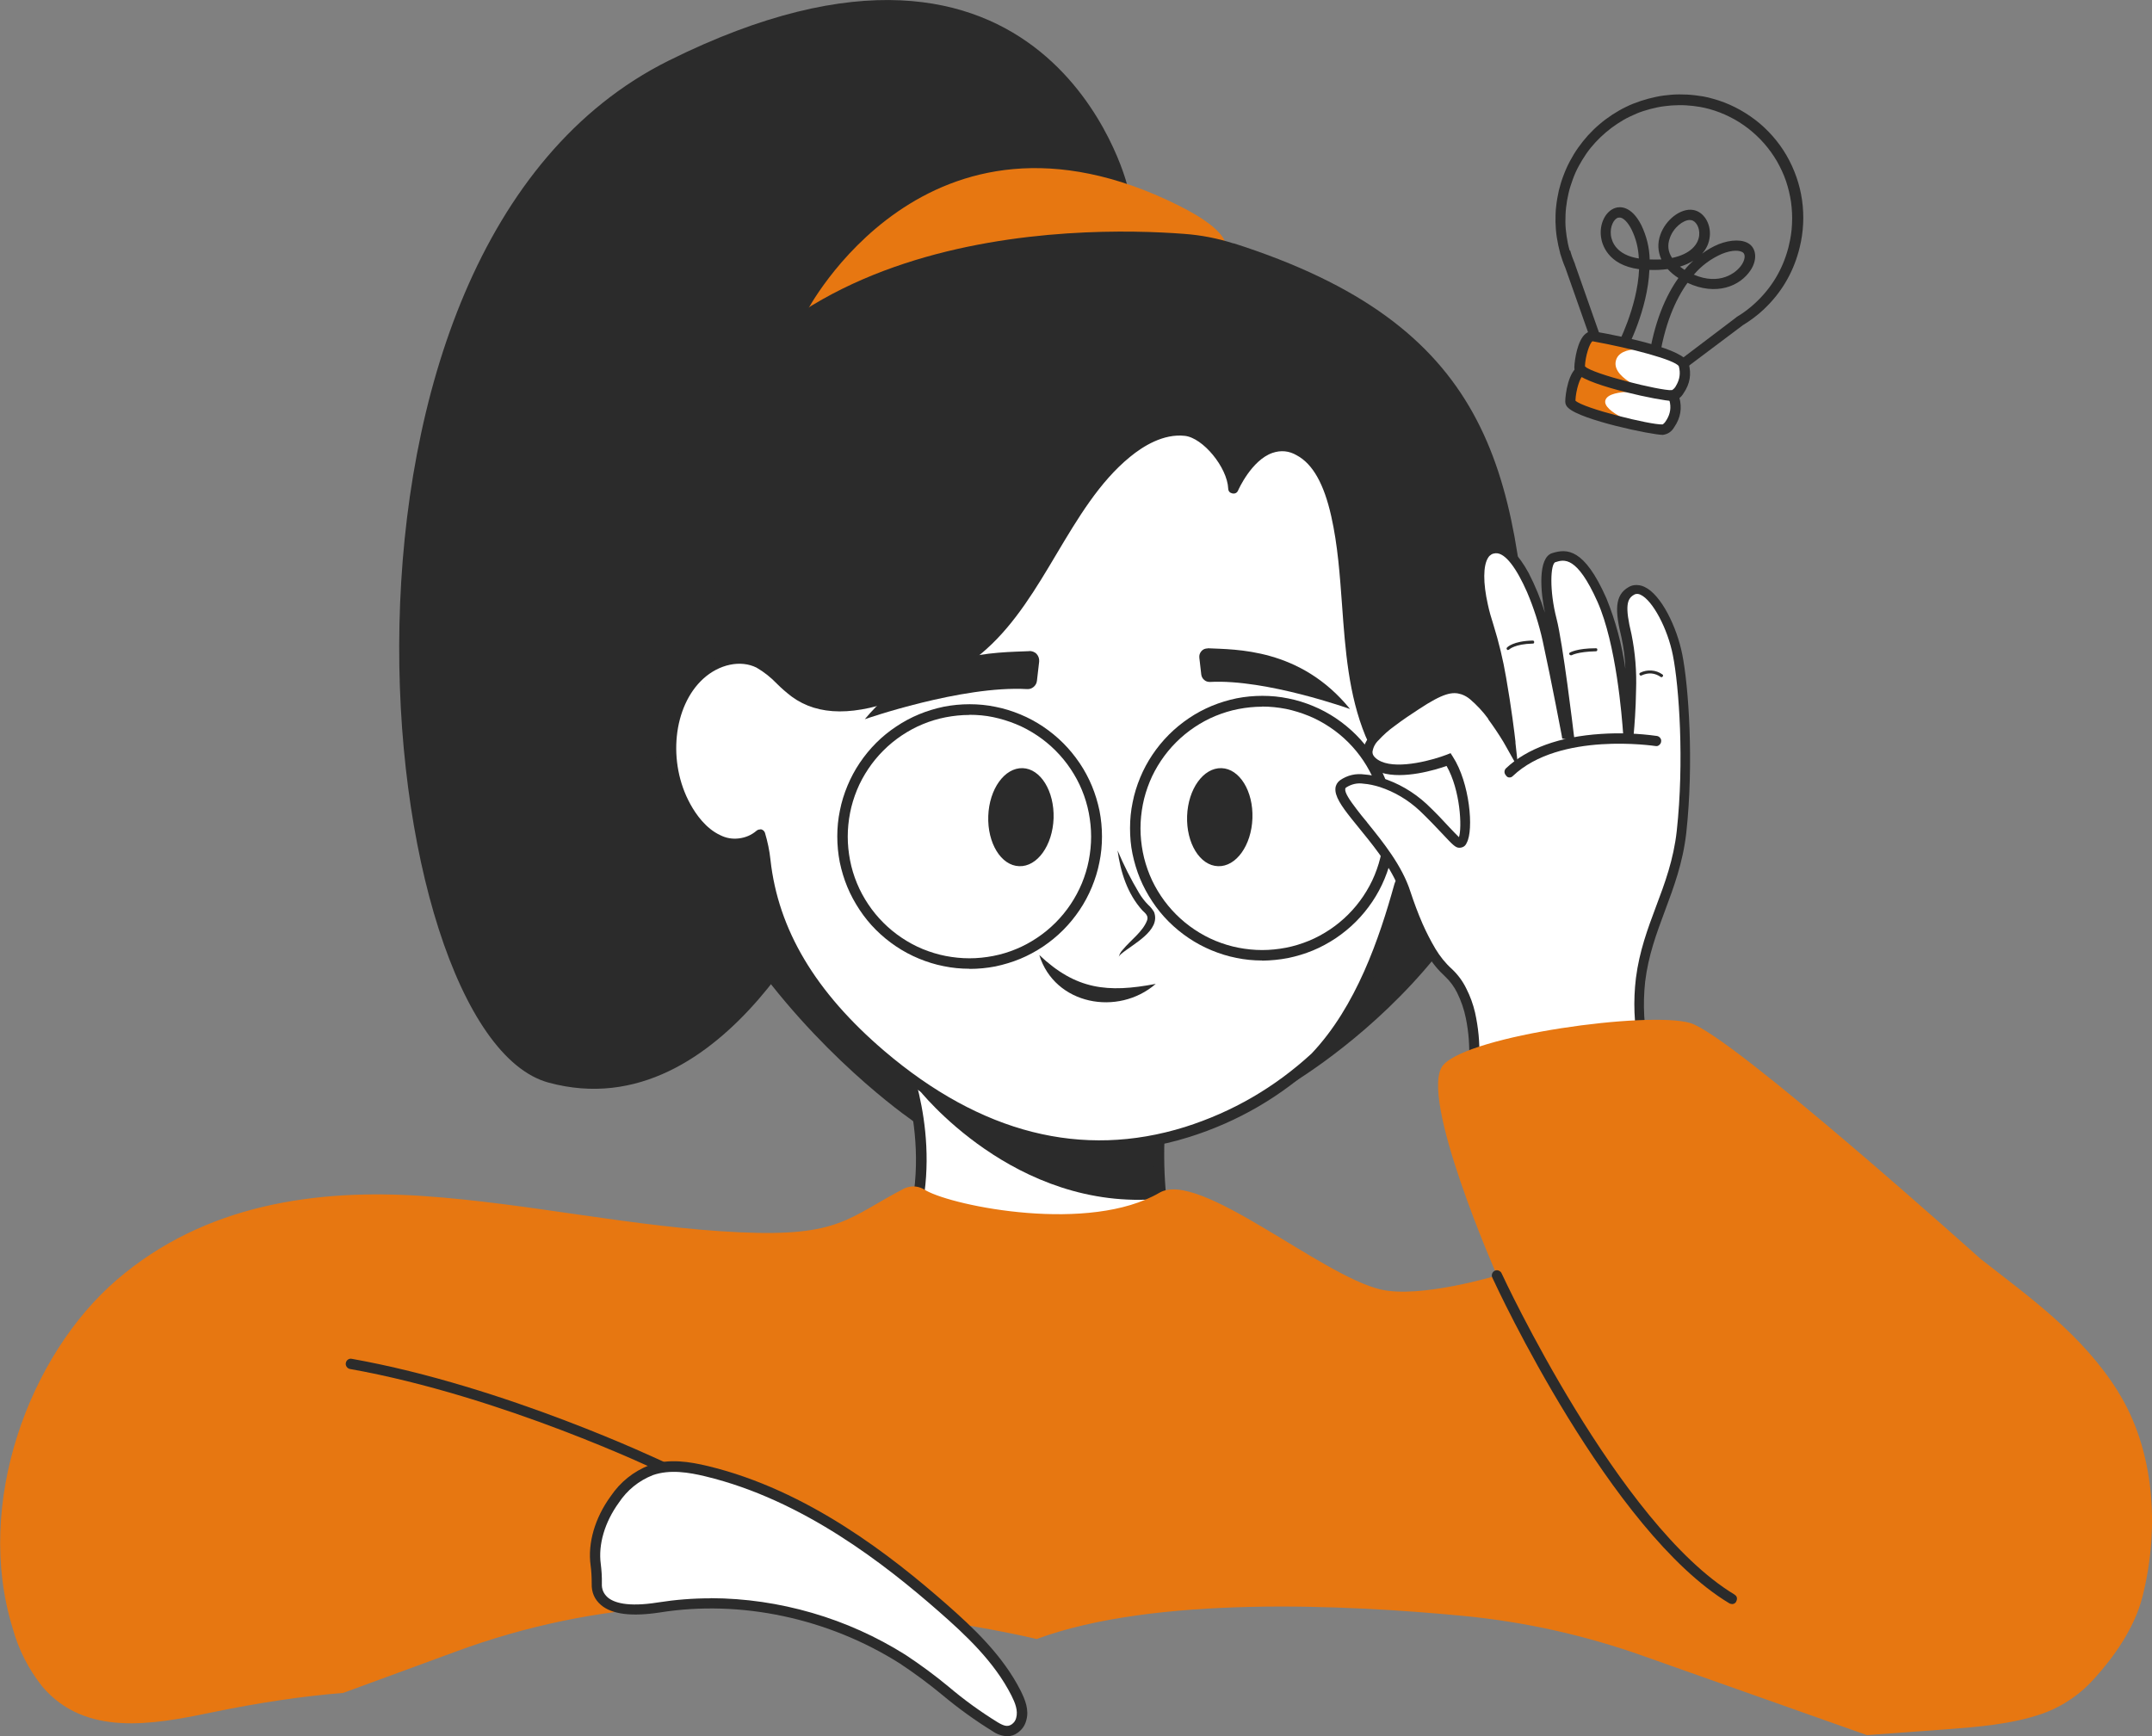 <svg xmlns="http://www.w3.org/2000/svg" id="Calque_2" data-name="Calque 2" viewBox="0 0 156.5 126.28"><rect x="0" y="0" width="156.5" height="126.28" fill="#808080" stroke="none"/><defs><style>      .cls-1 {        fill: #2b2b2b;      }      .cls-2 {        fill: #e77711;      }      .cls-3 {        fill: #fff;      }    </style></defs><g id="Calque_1-2" data-name="Calque 1"><g><path class="cls-1" d="M81.95,13.38s-5.73-22.69-33.32-8.97-21.71,70.8-8.74,74.33c12.97,3.53,20.83-14.78,20.83-14.78l21.23-50.58Z"></path><path class="cls-2" d="M58.64,22.7s8.69-16.88,27.02-7.78c15.92,7.91-27.02,7.78-27.02,7.78Z"></path><path class="cls-1" d="M89.72,17.71c-1.18-.38-2.38-.61-3.61-.7-7.45-.57-33.93-.94-38.63,21.82-5.47,26.54,19.21,42.91,19.21,42.91l26.67-2.59s18.86-10.52,17.9-29.04c-.85-16.22-3.02-26.49-21.53-32.41Z"></path><path class="cls-3" d="M65.48,76.51s3.41,7.72,0,14.9c-3.41,7.19,19.74,0,19.74,0,0,0-2.14-6.36,0-15.34,2.14-8.98-19.74.44-19.74.44Z"></path><path class="cls-1" d="M84.43,87.19c-.27-2.82-.19-5.63.26-8.43-.13-.03-17.91.44-17.91.44,0,0,6.99,8.98,17.65,7.99Z"></path><path class="cls-1" d="M65.97,76.71c.63,1.62,2.93,8.39-.15,14.86-.39.83-.41,1.42-.05,1.83,1.99,2.3,14.05-.74,18.99-2.24-.42-1.5-1.77-7.31.1-15.19.3-1.25.12-2.12-.54-2.67-2.84-2.38-13.9,1.52-18.35,3.4ZM69.17,94.98c-1.84,0-3.3-.31-3.97-1.08-.56-.65-.58-1.54-.06-2.65,3.3-6.94.03-14.51,0-14.59-.04-.1-.04-.19,0-.29.04-.1.1-.17.2-.21.63-.28,15.62-6.68,19.48-3.44.88.74,1.15,1.88.78,3.41-2.09,8.76-.03,15.08,0,15.15.04.1.03.2-.02.29-.05.1-.12.16-.22.19-1.36.43-10.55,3.22-16.19,3.22Z"></path><path class="cls-3" d="M64.06,76.74c-4.28-3.65-7.75-8.19-8.41-14.14-.07-.64-.2-1.26-.38-1.88-.43.37-.92.59-1.48.66-.56.07-1.09-.02-1.59-.27-1-.46-1.78-1.39-2.34-2.42-1.64-3-1.4-7.35,1.03-9.57,1.19-1.09,2.91-1.56,4.31-.87.99.49,1.7,1.48,2.61,2.14,2.26,1.64,5.26.98,7.8-.02,2.1-.83,4.17-1.88,5.91-3.44,4.24-3.83,6.03-10.37,10.43-13.98,1.25-1.01,2.73-1.78,4.26-1.61s3.43,2.5,3.5,4.2c0,0,1.86-4.29,4.79-2.72,1.54.82,2.28,2.82,2.69,4.67,1.17,5.26.43,10.99,2.48,15.94.11.28.27.53.49.75,1.31,1.3,2.87-.41,4.42-.63,1.41-.2,2.74.92,3.41,2.32.66,1.4.79,3.02.9,4.6.13,1.88.24,3.95-1.15,5.37-.38.38-.82.67-1.33.85-.51.18-1.03.25-1.57.2-1.03-.08-1.61-.47-2.25-1.37-.12-.16-.21-.34-.27-.54-.12-.41-.38-1.11-.54-.54-1.27,4.58-3,9.19-6.11,12.48,0-.02-14.36,14.51-31.58-.19Z"></path><path class="cls-1" d="M55.27,60.32s.06,0,.09,0c.13.04.22.12.27.25.19.64.33,1.29.4,1.96.56,5.09,3.27,9.63,8.28,13.91,7.03,5.99,14.38,7.86,21.86,5.53,3.47-1.1,6.53-2.88,9.21-5.34,3.26-3.44,4.93-8.39,6.02-12.31.11-.4.33-.49.5-.49.37,0,.56.39.75,1.03.05.15.12.29.21.42.63.85,1.09,1.14,1.98,1.21.48.05.95-.01,1.4-.18.45-.16.85-.42,1.19-.76,1.32-1.34,1.17-3.42,1.05-5.09-.1-1.46-.22-3.11-.86-4.47-.54-1.15-1.71-2.3-3.01-2.11-.51.11-1,.28-1.46.53-1.05.49-2.23,1.04-3.28,0-.25-.25-.44-.55-.57-.88-1.23-2.99-1.47-6.3-1.7-9.49-.16-2.16-.31-4.38-.79-6.5-.53-2.36-1.35-3.8-2.5-4.42-.56-.33-1.15-.39-1.77-.18-1.53.53-2.49,2.7-2.5,2.73-.08.18-.22.25-.41.22-.19-.04-.3-.15-.31-.35-.07-1.55-1.84-3.7-3.16-3.84-1.54-.17-3.02.74-3.98,1.53-2.23,1.82-3.81,4.49-5.35,7.07-1.46,2.46-2.98,5.01-5.07,6.89-1.52,1.37-3.44,2.49-6.02,3.51-3.55,1.4-6.22,1.39-8.16-.03-.38-.29-.74-.6-1.08-.94-.44-.46-.93-.85-1.48-1.17-1.16-.58-2.72-.25-3.88.81-2.19,2-2.61,6.08-.94,9.11.42.77,1.14,1.78,2.17,2.26.43.22.89.3,1.37.24.48-.06.91-.24,1.28-.56.07-.06.16-.09.25-.09h0ZM80.05,83.67c-4.66,0-10.28-1.56-16.23-6.65-5.16-4.4-7.95-9.11-8.54-14.4-.05-.44-.12-.87-.23-1.3-.46.27-.96.41-1.49.42-.53.02-1.04-.09-1.52-.33-.97-.45-1.83-1.34-2.5-2.59-1.81-3.31-1.32-7.82,1.1-10.02,1.39-1.27,3.29-1.65,4.73-.94.62.35,1.18.78,1.67,1.3.31.31.65.61,1,.88,1.72,1.25,4.16,1.23,7.45-.07,2.5-.99,4.34-2.06,5.79-3.36,2.01-1.81,3.49-4.31,4.93-6.72,1.56-2.64,3.19-5.36,5.51-7.27,1.54-1.25,3.11-1.85,4.54-1.7,1.37.15,3.02,1.84,3.62,3.5.49-.78,1.32-1.82,2.44-2.21.83-.28,1.62-.21,2.37.23,1.36.73,2.31,2.34,2.89,4.92.48,2.16.64,4.43.8,6.62.23,3.13.46,6.38,1.65,9.26.09.24.23.44.4.63.64.63,1.34.36,2.43-.14.53-.28,1.09-.48,1.67-.59,1.68-.24,3.13,1.1,3.8,2.54.7,1.49.82,3.21.94,4.74.13,1.82.29,4.07-1.25,5.67-.42.42-.91.73-1.47.94-.56.2-1.13.28-1.73.23-1.1-.09-1.79-.5-2.53-1.52-.14-.18-.24-.38-.31-.6-1.11,3.9-2.82,8.64-6.04,12.04-2.74,2.56-5.91,4.41-9.49,5.53-2.08.65-4.21.98-6.39.98Z"></path><path class="cls-1" d="M76.62,59.52c-.07,1.97-1.19,3.53-2.5,3.48-1.32-.04-2.32-1.68-2.25-3.65.07-1.97,1.19-3.52,2.5-3.48s2.31,1.68,2.25,3.64Z"></path><path class="cls-1" d="M91.08,59.52c-.07,1.97-1.19,3.53-2.5,3.48-1.32-.04-2.32-1.68-2.25-3.65.07-1.97,1.19-3.52,2.5-3.48,1.32.04,2.32,1.68,2.25,3.64Z"></path><path class="cls-1" d="M74.86,47.36c-2.31.11-7.8-.07-11.97,4.95,0,0,7.05-2.46,11.8-2.19.18.01.34-.04.48-.16s.22-.27.24-.45l.16-1.38c.01-.1,0-.2-.03-.3-.03-.1-.08-.18-.15-.26-.07-.08-.15-.13-.25-.17s-.19-.05-.3-.05Z"></path><path class="cls-1" d="M87.83,47.15c1.99.1,6.73-.04,10.35,4.42,0,0-6.1-2.19-10.19-1.97-.16,0-.3-.04-.42-.15-.12-.1-.19-.24-.21-.39l-.14-1.22c-.02-.18.03-.34.15-.48s.28-.2.47-.2Z"></path><path class="cls-1" d="M81.27,61.85c.45,1.07.97,2.1,1.56,3.09.19.32.41.61.67.87.17.15.31.33.43.53.5,1.35-1.56,2.33-2.39,3.04-.08.06-.14.13-.18.22.05-.2.15-.38.29-.52.56-.69,1.46-1.31,1.77-2.14.12-.33-.13-.52-.34-.72-1.1-1.22-1.59-2.79-1.81-4.38h0Z"></path><path class="cls-1" d="M84.05,71.56c-3.5.67-5.81.42-8.47-2.1,1.12,3.63,5.73,4.48,8.47,2.1Z"></path><path class="cls-1" d="M70.5,52c-.58,0-1.16.06-1.73.17-.57.11-1.13.28-1.66.5-.54.22-1.05.5-1.53.82-.48.32-.93.69-1.34,1.1s-.78.86-1.1,1.34c-.32.48-.6.99-.82,1.53-.22.54-.39,1.09-.5,1.66-.11.57-.17,1.15-.17,1.73s.06,1.16.17,1.73c.11.57.28,1.13.5,1.66.22.54.5,1.05.82,1.53.32.48.69.93,1.1,1.34.41.41.86.78,1.34,1.1.48.32.99.6,1.53.82.54.22,1.09.39,1.66.5.57.11,1.15.17,1.73.17.58,0,1.16-.06,1.73-.17.57-.11,1.13-.28,1.66-.5.54-.22,1.05-.5,1.53-.82.48-.32.93-.69,1.34-1.1.41-.41.78-.86,1.1-1.34.32-.48.6-1,.82-1.53.22-.54.39-1.09.5-1.66s.17-1.15.17-1.73c0-.58-.06-1.16-.17-1.73-.11-.57-.28-1.13-.5-1.66-.22-.54-.5-1.05-.82-1.53-.32-.48-.69-.93-1.1-1.34-.41-.41-.86-.78-1.34-1.1-.48-.32-.99-.6-1.53-.82-.54-.22-1.09-.39-1.66-.51s-1.15-.17-1.73-.17h0ZM70.5,70.46c-.63,0-1.26-.06-1.88-.19-.62-.12-1.22-.31-1.8-.55-.58-.24-1.14-.54-1.66-.89-.52-.35-1.01-.75-1.46-1.2-.45-.45-.84-.93-1.19-1.46-.35-.53-.65-1.08-.89-1.66-.24-.58-.42-1.18-.55-1.8-.12-.62-.18-1.24-.18-1.88,0-.63.06-1.26.19-1.88.12-.62.31-1.22.55-1.8s.54-1.14.89-1.66c.35-.52.75-1.01,1.2-1.46.45-.45.93-.84,1.46-1.19.52-.35,1.08-.65,1.66-.89.58-.24,1.18-.42,1.8-.55.62-.12,1.24-.18,1.88-.18.63,0,1.26.06,1.88.19.62.12,1.22.31,1.8.55.58.24,1.14.54,1.66.89.52.35,1.01.75,1.46,1.2.45.45.84.93,1.2,1.46.35.52.65,1.08.89,1.66.24.58.42,1.18.55,1.8.12.62.18,1.24.18,1.88,0,.63-.06,1.26-.19,1.88-.12.62-.31,1.22-.55,1.8-.24.58-.54,1.14-.89,1.66-.35.52-.75,1.01-1.2,1.46-.45.45-.93.84-1.46,1.2-.53.35-1.08.65-1.66.89-.58.24-1.19.42-1.8.55-.62.12-1.24.18-1.88.18Z"></path><path class="cls-1" d="M91.79,51.4c-.58,0-1.16.06-1.73.17-.57.11-1.12.28-1.66.5s-1.05.5-1.53.82c-.48.32-.93.69-1.34,1.1-.41.41-.78.86-1.1,1.34s-.6.99-.82,1.53c-.22.54-.39,1.09-.5,1.66-.11.57-.17,1.15-.17,1.73s.06,1.16.17,1.73.28,1.12.5,1.66c.22.54.5,1.05.82,1.53.32.48.69.93,1.1,1.34s.86.78,1.34,1.1c.48.32.99.6,1.53.82s1.09.39,1.66.5c.57.11,1.15.17,1.73.17s1.16-.06,1.73-.17c.57-.11,1.12-.28,1.66-.5.54-.22,1.05-.5,1.53-.82.48-.32.93-.69,1.34-1.1.41-.41.78-.86,1.1-1.34.32-.48.6-.99.82-1.53.22-.54.39-1.09.5-1.66.11-.57.17-1.15.17-1.73s-.06-1.16-.17-1.73c-.11-.57-.28-1.13-.5-1.66s-.5-1.05-.82-1.53c-.32-.48-.69-.93-1.1-1.34-.41-.41-.86-.78-1.34-1.1s-.99-.6-1.53-.82c-.54-.22-1.09-.39-1.66-.51-.57-.11-1.15-.17-1.73-.17h0ZM91.79,69.86c-.63,0-1.26-.06-1.88-.19-.62-.12-1.22-.31-1.8-.55-.58-.24-1.14-.54-1.66-.89-.52-.35-1.01-.75-1.46-1.2-.45-.45-.84-.93-1.19-1.46-.35-.53-.65-1.08-.89-1.66-.24-.58-.42-1.18-.55-1.8s-.18-1.24-.18-1.88c0-.63.06-1.26.19-1.88.12-.62.31-1.22.55-1.8.24-.58.54-1.14.89-1.66.35-.52.75-1.01,1.2-1.46.45-.45.93-.84,1.46-1.2.52-.35,1.08-.65,1.66-.89.58-.24,1.18-.42,1.8-.55.62-.12,1.24-.18,1.88-.18.63,0,1.26.06,1.88.19.62.12,1.22.31,1.8.55.58.24,1.14.54,1.66.89.52.35,1.01.75,1.46,1.2.45.45.84.93,1.2,1.46.35.52.65,1.08.89,1.66.24.58.42,1.18.55,1.8.12.62.18,1.24.18,1.88,0,.63-.06,1.26-.19,1.88-.12.62-.31,1.22-.55,1.8-.24.58-.54,1.14-.89,1.66-.35.52-.75,1.01-1.2,1.46-.45.45-.93.84-1.46,1.2-.53.35-1.08.65-1.66.89-.58.24-1.18.42-1.8.55-.62.12-1.24.18-1.88.19Z"></path><path class="cls-3" d="M105.36,70.78c-.5-.46-.92-.98-1.27-1.57-.77-1.34-1.38-2.75-1.83-4.23-1.21-3.76-5.8-7.03-4.59-7.97,1.21-.95,3.66-.26,5.39,1.37,1.43,1.34,2.82,2.93,3.06,2.94.71.03.6-3.96-.78-6.07,0,0-3.74,1.46-5.39.31-1.65-1.15,1.41-2.73,3.02-4.23,1.61-1.5,2.62-1.39,3.42-1.13,1.56.49,3.44,3.93,3.44,3.93,0,0-.63-5.66-1.56-8.54-.84-2.6-1.14-5.55.45-5.69,1.59-.13,3.22,3.93,3.81,6.66.69,3.21,1.38,6.87,1.38,6.87l.18.03s-.77-6.57-1.24-8.34c-.46-1.77-.63-4.3.15-4.55.78-.24,1.91-.52,3.51,3.08,1.59,3.6,1.91,9.98,1.91,9.98,0,0,.51-4.74-.13-7.37-.48-1.96-.44-2.82.35-3.28,1.27-.73,2.9,2.29,3.37,4.65.43,2.16.85,7.68.28,12.87-.63,5.75-4.22,8.54-2.71,15.88,0,0-8.81,2.61-12.38.82,0-.01.33-4.42-1.84-6.43Z"></path><path class="cls-1" d="M99.38,59.76c-.26-.31-.52-.63-.75-.94-.48-.63-.84-1.16-.8-1.44,0-.04.03-.08.06-.1.39-.25.81-.35,1.27-.28.4.03.79.12,1.18.24,1.09.36,2.06.94,2.9,1.72.66.63,1.21,1.21,1.65,1.68.75.8.95,1.01,1.22,1.02.26,0,.45-.11.55-.35.53-.94.23-4.38-1.01-6.28l-.16-.25-.28.11c-.92.36-3.44,1.08-4.76.5-.1-.04-.2-.1-.29-.16-.31-.22-.35-.41-.35-.54.05-.34.2-.62.44-.85.35-.38.74-.73,1.16-1.03.59-.45,1.25-.89,1.76-1.22,1.8-1.19,2.46-1.3,3.11-1.09.23.08.44.2.63.36.49.42.93.89,1.31,1.41.39.53.76,1.08,1.1,1.64.08.13.14.25.2.35l.63,1.12.26.48-.07-.63-.13-1.19v-.09c-.05-.47-.3-2.52-.68-4.67-.22-1.3-.53-2.57-.92-3.83-.17-.52-.31-1.02-.41-1.49-.35-1.56-.35-2.84.03-3.41.06-.1.14-.17.24-.23.09-.05.19-.07.29-.08.72-.06,1.56,1.16,2.29,2.82.49,1.15.87,2.34,1.14,3.56.69,3.17,1.37,6.82,1.38,6.85l.04.25.23.04.67.11-.03-.24-.03-.23c-.03-.27-.79-6.61-1.25-8.39-.54-2.08-.44-4.01-.09-4.12.63-.2,1.56-.49,3.07,2.89,1.36,3.08,1.77,8.33,1.86,9.58,0,.17.02.27.02.27h.72s0-.12.03-.27c.05-.53.15-1.76.17-3.15.05-1.37-.06-2.73-.33-4.07-.5-2.06-.33-2.59.18-2.88.04-.02.07-.04.11-.05.13-.03.25-.01.37.05.87.4,1.97,2.46,2.35,4.41.45,2.27.83,7.72.28,12.76-.23,2.1-.88,3.84-1.51,5.51-.6,1.6-1.21,3.24-1.46,5.2-.2,1.66-.14,3.31.19,4.95-1.56.43-8.45,2.19-11.58.85.04-1.11-.07-2.21-.31-3.3-.14-.6-.35-1.18-.63-1.73-.26-.54-.61-1.01-1.04-1.42-.48-.43-.88-.93-1.21-1.48-.35-.59-.66-1.2-.94-1.83-.33-.76-.62-1.54-.88-2.33-.6-1.88-1.99-3.6-3.13-5.01l-.06-.09ZM97.12,57.31c-.07.58.42,1.3,1.16,2.23l.55.68.25.31c1.07,1.31,2.3,2.89,2.82,4.55.3.96.67,1.9,1.09,2.82.29.63.55,1.11.78,1.49.36.62.81,1.16,1.34,1.65.36.34.64.73.86,1.17.29.59.5,1.2.63,1.84.21,1.03.29,2.08.23,3.13l-.02.24.22.11c.46.22.93.38,1.43.47,4.09.82,10.89-1.17,11.21-1.25l.31-.09-.07-.31c-.36-1.64-.45-3.29-.27-4.95.23-1.9.82-3.49,1.43-5.13.64-1.72,1.31-3.49,1.56-5.69.56-5.11.17-10.67-.29-12.98-.39-1.98-1.53-4.36-2.76-4.92-.23-.11-.48-.15-.74-.12-.14.02-.28.07-.4.14-1.04.59-.99,1.75-.52,3.67.16.75.26,1.51.28,2.27-.25-1.77-.71-3.48-1.38-5.13-1.62-3.66-2.88-3.61-3.94-3.28-1.06.33-.85,2.83-.53,4.33-.31-.99-.7-1.95-1.18-2.88-.68-1.25-1.52-2.22-2.48-2.13-.08,0-.15.02-.22.04-.36.08-.64.28-.85.59-.94,1.4,0,4.59.3,5.52l.03.08c.45,1.59.8,3.21,1.03,4.85.11.69.2,1.35.28,1.9-.21-.31-.44-.63-.7-.95-.42-.55-.91-1.03-1.47-1.43-.18-.13-.38-.22-.59-.29-.98-.31-1.92,0-3.72,1.18-.63.41-1.31.86-1.91,1.33-.29.22-.57.46-.83.71-.42.36-.72.81-.9,1.34-.03.1-.04.21-.04.31,0,.21.05.41.15.6.13.22.3.4.51.54.22.15.45.26.7.33,1.61.5,3.94-.21,4.74-.49,1.01,1.77,1.13,4.49.9,5.18-.17-.16-.43-.44-.68-.7-.45-.49-1.01-1.09-1.68-1.72-.96-.88-2.06-1.52-3.31-1.91-.39-.12-.78-.2-1.19-.23-.65-.09-1.25.05-1.79.42-.2.15-.31.35-.34.59h0ZM108.22,52.3c.39.53.76,1.08,1.1,1.64.08.13.14.25.2.35l.63,1.12.26.48-.07-.63-.13-1.19v-.09c-.05-.47-.3-2.52-.68-4.67-.08.23-.17.44-.25.66.31,1.81.5,3.44.57,3.97h-.08c-.4-.7-.85-1.37-1.34-2.01l-.2.37Z"></path><path class="cls-1" d="M109.68,47.28s-.06,0-.08-.03c-.05-.05-.05-.1,0-.16.02-.02.45-.47,1.86-.5.07,0,.11.04.11.11,0,.08-.03.11-.11.11-1.3.03-1.7.42-1.71.43-.02.02-.05.03-.08.03Z"></path><path class="cls-1" d="M114.24,47.66s-.08-.01-.1-.05c-.04-.06-.03-.11.03-.15.02,0,.49-.31,1.88-.31.08,0,.12.03.11.11,0,.07-.03.11-.11.11-1.33.03-1.76.29-1.76.29-.02,0-.04,0-.05,0Z"></path><path class="cls-1" d="M120.85,49.26s-.05,0-.07-.02c-.44-.3-.9-.34-1.39-.12-.06.04-.11.02-.15-.04-.04-.06-.02-.11.04-.15.26-.13.54-.18.82-.16.29.02.55.11.79.28.06.04.07.09.03.15-.02.03-.05.05-.08.05Z"></path><path class="cls-1" d="M109.7,56.54c.12.02.22,0,.31-.09,3.41-3.26,10.33-2.19,10.38-2.19.1.02.19,0,.27-.07s.13-.14.14-.24c.02-.1,0-.19-.06-.27-.06-.08-.14-.13-.23-.15-1.36-.19-2.72-.24-4.08-.15-3,.19-5.39,1.06-6.91,2.5-.07.07-.11.16-.11.26s.04.18.11.26c.04.07.11.12.18.14Z"></path><path class="cls-2" d="M154.03,101.21c-2.62-4.18-6.43-6.85-10-9.65,0,0-18.1-16.26-21.1-17.15-3.01-.9-16.08.89-17.97,3.05s3.91,15.31,3.91,15.31c0,0-5.58,1.69-8.45,1.02-4.39-1.02-13.2-8.73-16.1-7.04-5.08,2.97-14.9,1-16.98-.16-.49-.33-1.01-.39-1.56-.16-4.1,2.13-4.7,3.53-11.95,3.2-7.72-.35-15.36-2.12-23.07-2.64-7.72-.53-15.86.59-22.25,6.08-6.39,5.49-10.39,16.28-7.59,25.35.43,1.56,1.15,2.98,2.16,4.25,3.11,3.66,8,2.77,12.21,1.9,3.62-.75,6.8-1.21,9.67-1.44l8.17-3c5.1-1.88,10.36-2.98,15.79-3.28,13.81-.75,26.47,2.36,26.47,2.36,8.58-3.17,22.5-2.5,31.04-1.68,4.46.43,8.81,1.4,13.04,2.9l16.3,5.77,5.74-.42c2.35-.18,4.75-.36,7.02-1.14,1.52-.55,2.81-1.44,3.87-2.66,1.25-1.39,2.82-3.51,3.41-5.86,1.28-5.08.84-10.72-1.78-14.9Z"></path><path class="cls-3" d="M47.92,116.91c6.04-.96,12.55.5,17.72,3.76,2.35,1.48,4.33,3.52,6.73,4.92.42.24.89.48,1.41.14.25-.17.41-.4.49-.69.18-.66-.07-1.31-.37-1.88-1.25-2.45-3.28-4.4-5.35-6.21-5.01-4.4-10.67-8.37-17.15-9.93-1.33-.31-2.74-.53-4.03-.08-1.11.44-1.99,1.15-2.65,2.14-.99,1.36-1.6,3.08-1.38,4.72.06.46.09.92.08,1.38,0,.89.54,2.38,4.52,1.74Z"></path><path class="cls-1" d="M51.69,116.24c2.51.01,4.96.37,7.37,1.07,2.41.7,4.67,1.72,6.79,3.05,1.09.72,2.15,1.5,3.15,2.33,1.12.95,2.31,1.81,3.56,2.58.44.26.71.35,1.01.15.17-.12.28-.27.33-.47.15-.54-.08-1.1-.34-1.62-1.25-2.48-3.38-4.45-5.26-6.1-3.89-3.41-9.89-8.14-17-9.85-1.2-.29-2.58-.52-3.82-.09-1.03.41-1.86,1.08-2.48,2.01-1.02,1.41-1.5,3.03-1.31,4.45.06.47.09.95.08,1.43-.02.4.12.73.42,1,.43.37,1.41.73,3.66.37l.06.37-.06-.37c1.27-.2,2.54-.3,3.82-.3h0ZM73.24,126.28c-.38-.02-.74-.14-1.05-.36-1.28-.79-2.5-1.67-3.66-2.64-.99-.82-2.02-1.58-3.09-2.29-5.22-3.3-11.58-4.65-17.46-3.71-2.04.31-3.47.14-4.27-.54-.48-.41-.7-.93-.68-1.57,0-.44-.02-.88-.08-1.32-.22-1.61.31-3.44,1.45-5.01.71-1.05,1.65-1.81,2.84-2.28,1.42-.5,2.94-.24,4.24.07,7.27,1.75,13.36,6.55,17.32,10.02,1.93,1.7,4.11,3.72,5.43,6.33.31.63.63,1.38.4,2.16-.1.38-.32.68-.64.9-.22.16-.47.24-.75.24Z"></path><path class="cls-1" d="M48.09,107.04c-.06,0-.11-.01-.16-.04-.11-.05-11.42-5.46-22.48-7.43-.1-.02-.18-.07-.24-.16s-.08-.18-.06-.28c.02-.1.07-.18.15-.24.08-.06.18-.08.28-.06,11.17,1.99,22.56,7.44,22.68,7.49.18.08.25.23.21.42-.04.2-.17.3-.37.29h0Z"></path><path class="cls-1" d="M125.93,116.66c-.07,0-.13-.02-.19-.06-8.64-5.21-16.87-22.92-17.21-23.67-.05-.09-.05-.19-.02-.29.04-.1.1-.17.2-.22.1-.04.19-.05.29,0,.1.04.17.11.21.21.08.18,8.48,18.25,16.92,23.34.16.1.22.24.17.42-.05.18-.17.28-.36.28h0Z"></path><path class="cls-1" d="M114.19,18.22c.09.34.21.66.35.99,0,0,0,.01,0,.02l2.14,6.08c.21.53.59.87,1.15,1.01l2.19.63c.53.16,1.01.08,1.46-.24l4.79-3.63.03-.03c.51-.3.98-.66,1.41-1.07,1.13-1.07,1.9-2.35,2.31-3.84.03-.09.05-.18.07-.28.13-.52.21-1.04.23-1.57.03-.53,0-1.06-.07-1.59-.08-.53-.2-1.04-.37-1.54s-.4-.98-.66-1.44c-.27-.46-.58-.89-.93-1.29-.35-.4-.74-.76-1.16-1.09-.42-.32-.87-.61-1.34-.84-.48-.24-.97-.43-1.48-.57-.22-.06-.44-.11-.66-.15-.35-.06-.69-.1-1.04-.12s-.7-.01-1.05.01c-.35.03-.7.07-1.04.14-.34.07-.68.16-1.02.27s-.66.25-.97.4c-.32.15-.62.33-.91.52-.29.19-.57.4-.84.63-.27.23-.52.47-.76.73-.24.26-.46.53-.66.82s-.38.59-.55.9-.31.63-.43.96c-.12.33-.23.66-.31,1.01-.08.34-.14.69-.18,1.04-.04.35-.05.7-.05,1.05,0,.35.04.7.09,1.05.05.35.12.69.22,1.03h.04ZM120.54,27.76c-.24,0-.47-.03-.69-.1l-2.21-.61c-.38-.1-.72-.28-1.01-.54-.29-.26-.51-.58-.65-.95l-2.14-6.07c-.15-.35-.27-.7-.38-1.06v-.02c-.1-.37-.18-.74-.24-1.12s-.09-.76-.1-1.14c0-.38,0-.77.05-1.15.04-.38.11-.76.19-1.13.09-.37.2-.74.34-1.1.13-.36.29-.71.47-1.05.18-.34.38-.67.6-.98.22-.31.46-.61.72-.9.26-.28.53-.55.83-.8.29-.25.6-.48.92-.69.32-.21.65-.4,1-.57.34-.17.7-.31,1.06-.43s.73-.22,1.11-.3c.38-.08.75-.13,1.14-.16.38-.03.76-.03,1.15-.01.38.02.76.07,1.14.13.24.04.48.1.72.17.56.15,1.1.36,1.62.62.52.26,1.01.57,1.47.92.46.35.88.75,1.26,1.18s.72.9,1.01,1.4c.29.5.53,1.03.72,1.57s.33,1.11.41,1.68c.08.57.11,1.15.08,1.73-.03.58-.11,1.15-.25,1.71-.03.1-.05.2-.08.31-.45,1.62-1.28,3.01-2.5,4.17l-.04.04c-.46.43-.97.81-1.51,1.14l-4.79,3.6c-.42.31-.9.47-1.42.46Z"></path><path class="cls-1" d="M122.89,16c-.48,0-1.2.55-1.46,1.33-.18.5-.13.98.17,1.43,1.33-.28,1.9-.97,1.97-1.64.06-.59-.26-1.06-.58-1.11h-.09ZM117.77,15.83s-.06,0-.1,0c-.31.1-.6.65-.52,1.29.06.44.37,1.42,2.03,1.68-.03-.74-.2-1.44-.53-2.11-.28-.55-.61-.87-.88-.87ZM122.17,19.39c.1.08.22.16.34.24.19-.24.4-.46.63-.67-.3.19-.62.33-.96.43h0ZM123.19,19.98c1.84.79,3.06-.1,3.47-.72.21-.31.31-.72.1-.89-.21-.16-.74-.23-1.55.1-.79.35-1.47.85-2.03,1.51h0ZM120.24,26.7h-.06c-.1-.02-.18-.07-.24-.15-.06-.08-.08-.17-.07-.28.41-2.84,1.27-4.76,2.19-6.05-.29-.18-.55-.4-.78-.65-.44.06-.89.08-1.33.06-.13,2.92-1.62,5.74-1.7,5.9-.04.1-.12.17-.22.21s-.21.03-.3-.02c-.1-.05-.16-.13-.19-.24-.03-.11-.01-.21.05-.3.02-.04,1.49-2.82,1.61-5.6-2.32-.31-2.71-1.86-2.77-2.35-.13-.96.33-1.88,1.05-2.11.31-.1,1.15-.18,1.88,1.25.38.79.59,1.63.61,2.5.28.01.57.01.85,0-.26-.58-.29-1.18-.08-1.78.38-1.11,1.49-1.97,2.39-1.82.76.12,1.31.99,1.21,1.93-.05.48-.24.9-.56,1.25.37-.28.76-.5,1.18-.68.94-.37,1.81-.37,2.29,0,.48.37.54,1.16.06,1.88-.76,1.16-2.5,1.9-4.59.92-.86,1.2-1.69,3.02-2.09,5.79-.01.1-.05.18-.13.25-.08.07-.16.1-.26.09Z"></path><path class="cls-3" d="M115.21,26.95s6.26,1.11,6.59,2.07c.33.96-.34,2.22-.85,2.24-.84.03-6.74-1.31-6.73-2.05.02-.74.36-2.37.98-2.26Z"></path><path class="cls-3" d="M115.87,24.47s6.26,1.11,6.59,2.07c.33.96-.34,2.22-.85,2.23-.84.03-6.74-1.3-6.73-2.04.02-.74.36-2.37.98-2.26Z"></path><path class="cls-2" d="M120.37,25.51c-1.93-.58-4.5-1.04-4.5-1.04-.63-.1-.97,1.52-.98,2.26,0,.07.05.15.15.23-.51.19-.79,1.57-.81,2.24-.02.55,3.19,1.42,5.21,1.82,0,0-3.02-1.06-2.68-1.94.34-.88,3.39-.52,3.39-.52,0,0-2.9-.94-2.65-2.27s2.88-.79,2.88-.79Z"></path><path class="cls-1" d="M120.93,31.63c-.81,0-5.98-1.08-6.89-1.97-.14-.12-.21-.28-.21-.46,0-.47.22-2.28,1.05-2.59.1-.05.2-.05.3,0,.1.04.17.11.21.22s.03.21-.02.3c-.05.1-.13.16-.24.19-.21.08-.53,1.03-.56,1.82.57.56,5.46,1.77,6.33,1.73.02,0,.16-.08.31-.35.26-.43.33-.89.2-1.38-.02-.02-.04-.05-.07-.07-.08-.07-.13-.15-.14-.25-.01-.1.02-.2.08-.28.07-.08.15-.13.25-.14.1-.01.2.02.28.08.14.11.25.24.31.41.22.78.1,1.5-.36,2.17-.19.33-.46.52-.84.57h-.03Z"></path><path class="cls-1" d="M115.26,26.65c.57.56,5.46,1.77,6.33,1.73.14-.09.24-.2.31-.35.26-.44.32-.9.19-1.39-.26-.46-3.46-1.31-6.28-1.82-.2.12-.52,1.06-.55,1.84v-.02ZM121.59,29.16c-.81,0-5.98-1.08-6.89-1.97-.14-.12-.21-.28-.21-.46.02-.59.23-1.97.81-2.45.18-.15.38-.21.61-.18,2.43.43,6.54,1.3,6.89,2.32.22.78.1,1.5-.36,2.17-.19.33-.46.52-.84.57h-.02Z"></path></g></g></svg>